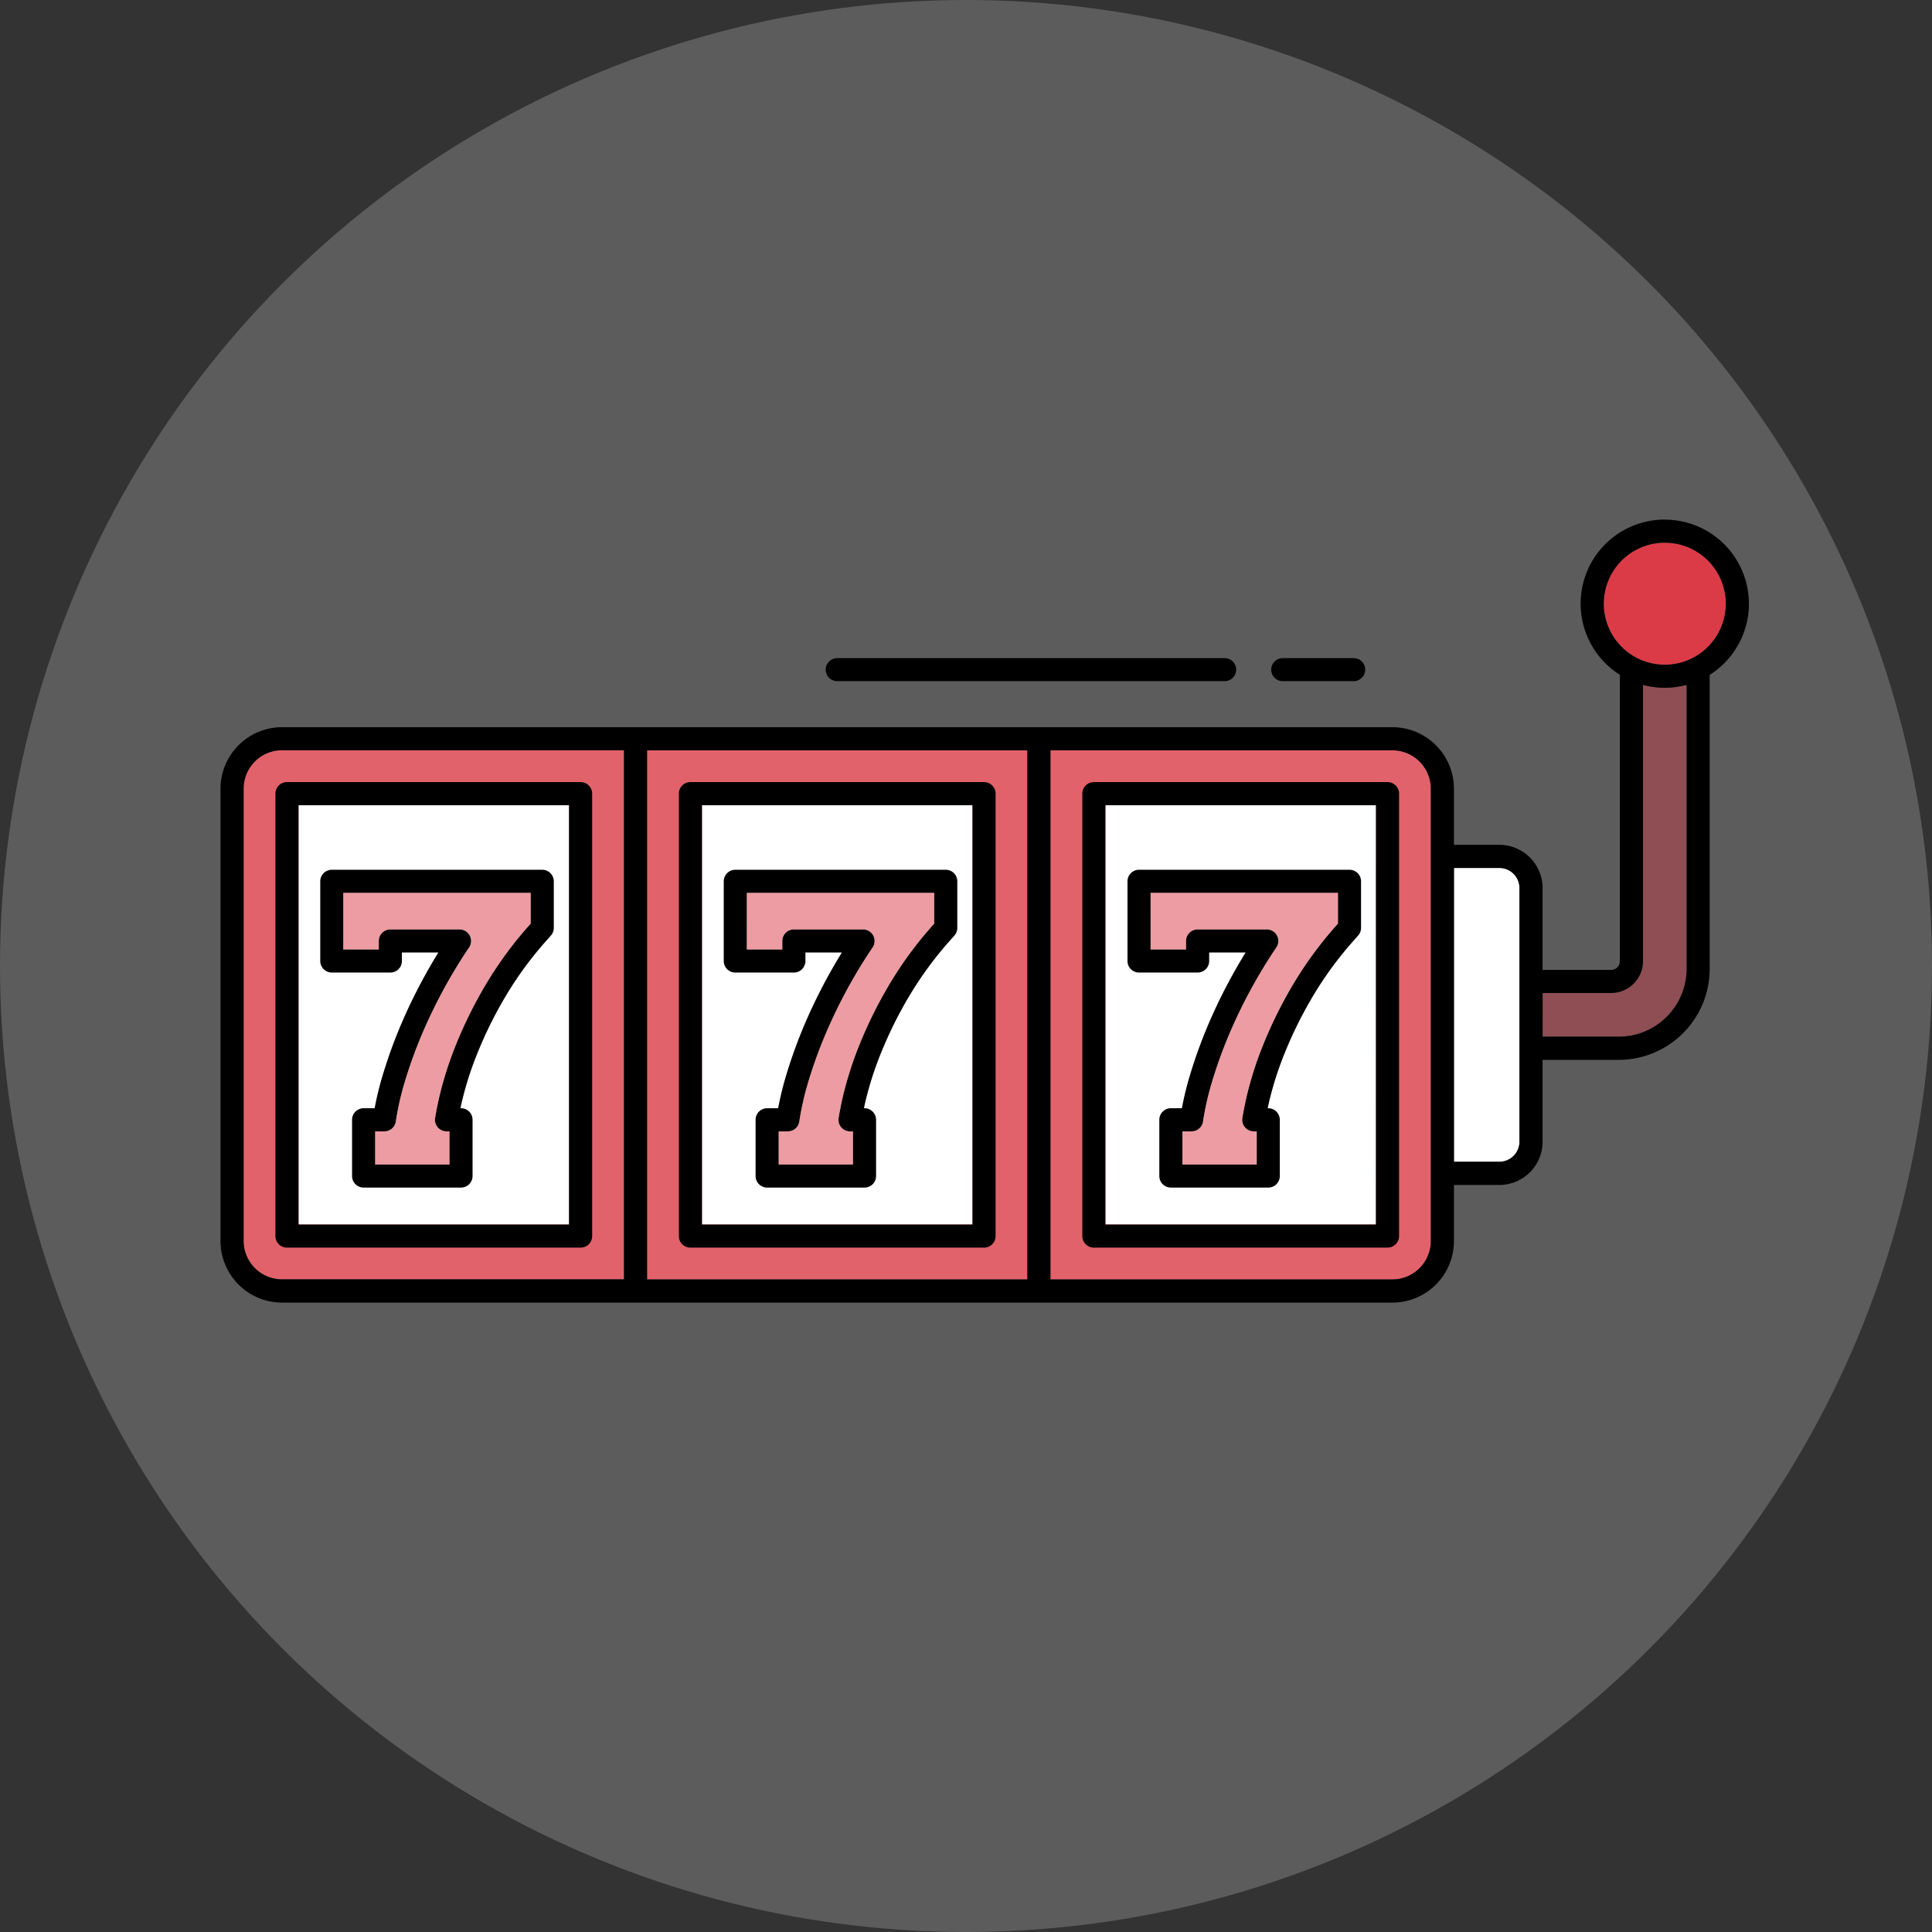 <svg xmlns="http://www.w3.org/2000/svg" width="126" height="126" viewBox="0 0 126 126">
  <rect x="0" y="0" width="126" height="126" fill="#333333" stroke="none"/>
  <defs>
    <style>
      .cls-1, .cls-4, .cls-5 {
        fill: #db3b47;
      }

      .cls-2, .cls-3 {
        fill: #fff;
      }

      .cls-2 {
        opacity: 0.2;
      }

      .cls-4 {
        opacity: 0.4;
      }

      .cls-5 {
        opacity: 0.5;
      }
    </style>
  </defs>
  <g id="Group_1125" data-name="Group 1125" transform="translate(-1131.161 -3026.74)">
    <path id="Path_2103" data-name="Path 2103" class="cls-1" d="M1147.049,3107.674v-29.5a2.51,2.51,0,0,1,2.507-2.507h22.3v34.509h-22.3A2.51,2.51,0,0,1,1147.049,3107.674Z"/>
    <rect id="Rectangle_889" data-name="Rectangle 889" class="cls-1" width="24.804" height="34.509" transform="translate(1173.361 3075.672)"/>
    <path id="Path_2104" data-name="Path 2104" class="cls-1" d="M1224.476,3107.674a2.51,2.51,0,0,1-2.507,2.507h-22.3v-34.509h22.3a2.51,2.51,0,0,1,2.507,2.507v29.5Z"/>
    <circle id="Ellipse_32" data-name="Ellipse 32" class="cls-2" cx="63" cy="63" r="63" transform="translate(1131.161 3026.74)"/>
    <g id="Group_1124" data-name="Group 1124">
      <path id="Path_2105" data-name="Path 2105" class="cls-3" d="M1230.257,3101.2a1.311,1.311,0,0,1-1.309,1.308h-2.964v-19.162h2.964a1.311,1.311,0,0,1,1.309,1.309V3101.2Z"/>
      <path id="Path_2106" data-name="Path 2106" class="cls-4" d="M1241.155,3089.925a4.428,4.428,0,0,1-4.423,4.423h-4.968V3091.5h4.468a2.081,2.081,0,0,0,2.079-2.079v-18.014a5.472,5.472,0,0,0,2.844,0Z"/>
      <circle id="Ellipse_33" data-name="Ellipse 33" class="cls-1" cx="3.98" cy="3.98" r="3.98" transform="translate(1235.753 3062.132)"/>
      <rect id="Rectangle_890" data-name="Rectangle 890" class="cls-3" width="17.643" height="27.346" transform="translate(1203.253 3079.253)"/>
      <rect id="Rectangle_891" data-name="Rectangle 891" class="cls-3" width="17.643" height="27.346" transform="translate(1176.941 3079.253)"/>
      <rect id="Rectangle_892" data-name="Rectangle 892" class="cls-3" width="17.643" height="27.346" transform="translate(1150.63 3079.253)"/>
      <g id="Group_1123" data-name="Group 1123">
        <path id="Path_2107" data-name="Path 2107" d="M1195.338,3077.746h-19.15a.754.754,0,0,0-.754.754v28.853a.754.754,0,0,0,.754.754h19.15a.753.753,0,0,0,.753-.754V3078.5A.753.753,0,0,0,1195.338,3077.746Zm-.754,28.854h-17.643v-27.347h17.643Z"/>
        <path id="Path_2108" data-name="Path 2108" d="M1221.649,3077.746H1202.5a.754.754,0,0,0-.753.754v28.853a.754.754,0,0,0,.753.754h19.15a.754.754,0,0,0,.754-.754V3078.5A.754.754,0,0,0,1221.649,3077.746Zm-.753,28.854h-17.643v-27.347H1220.9Z"/>
        <path id="Path_2109" data-name="Path 2109" d="M1205.446,3090.167h3.82a.754.754,0,0,0,.754-.754v-.554h2.376c-.028.046-.056.091-.083.137a34.925,34.925,0,0,0-2.042,3.857,32.031,32.031,0,0,0-1.517,4.049,20.634,20.634,0,0,0-.514,2.114h-.718a.754.754,0,0,0-.753.754v3.667a.754.754,0,0,0,.753.754h6.351a.754.754,0,0,0,.754-.754v-3.667a.754.754,0,0,0-.754-.754h-.037c.022-.106.045-.213.07-.322a21.8,21.8,0,0,1,1.039-3.274,27.254,27.254,0,0,1,1.818-3.674,23.435,23.435,0,0,1,2.666-3.646l.307-.348a.749.749,0,0,0,.189-.5v-3.035a.753.753,0,0,0-.753-.753h-13.726a.753.753,0,0,0-.753.753v5.194A.754.754,0,0,0,1205.446,3090.167Zm.755-5.194h12.217v2l-.118.135a24.954,24.954,0,0,0-2.838,3.881,28.754,28.754,0,0,0-1.918,3.879,23.243,23.243,0,0,0-1.109,3.5c-.1.449-.185.879-.252,1.28a.755.755,0,0,0,.743.878h.194v2.16h-4.844v-2.16h.6a.754.754,0,0,0,.745-.644,18.519,18.519,0,0,1,.574-2.547,30.636,30.636,0,0,1,1.446-3.859,33.718,33.718,0,0,1,1.955-3.692c.264-.432.535-.854.806-1.253a.754.754,0,0,0-.624-1.177h-4.515a.754.754,0,0,0-.754.754v.553H1206.2Z"/>
        <path id="Path_2110" data-name="Path 2110" d="M1179.116,3090.167h3.819a.754.754,0,0,0,.754-.754v-.554h2.376l-.084.137a35.293,35.293,0,0,0-2.041,3.857,32.05,32.05,0,0,0-1.517,4.049,20.6,20.6,0,0,0-.514,2.114h-.717a.754.754,0,0,0-.754.754v3.667a.754.754,0,0,0,.754.754h6.35a.754.754,0,0,0,.754-.754v-3.667a.754.754,0,0,0-.754-.754h-.037c.022-.106.045-.213.07-.322a21.792,21.792,0,0,1,1.039-3.274,27.24,27.24,0,0,1,1.818-3.674,23.435,23.435,0,0,1,2.667-3.646l.306-.348a.75.75,0,0,0,.189-.5v-3.035a.753.753,0,0,0-.754-.753h-13.724a.754.754,0,0,0-.754.753v5.194A.754.754,0,0,0,1179.116,3090.167Zm.753-5.194h12.218v2l-.118.135a24.969,24.969,0,0,0-2.838,3.881,28.738,28.738,0,0,0-1.918,3.879,23.5,23.5,0,0,0-1.11,3.5c-.1.449-.184.879-.251,1.28a.754.754,0,0,0,.743.878h.193v2.16h-4.843v-2.16h.6a.754.754,0,0,0,.746-.644,18.537,18.537,0,0,1,.574-2.547,30.673,30.673,0,0,1,1.446-3.859,33.922,33.922,0,0,1,1.954-3.692c.265-.432.536-.854.807-1.253a.754.754,0,0,0-.624-1.177h-4.515a.753.753,0,0,0-.753.754v.553h-2.313Z"/>
        <path id="Path_2111" data-name="Path 2111" d="M1152.8,3090.167h3.819a.754.754,0,0,0,.754-.754v-.554h2.376l-.083.137a35.258,35.258,0,0,0-2.042,3.857,32.182,32.182,0,0,0-1.517,4.049,20.591,20.591,0,0,0-.513,2.114h-.718a.754.754,0,0,0-.754.754v3.667a.754.754,0,0,0,.754.754h6.351a.754.754,0,0,0,.753-.754v-3.667a.754.754,0,0,0-.753-.754h-.038c.022-.106.046-.213.07-.322a21.93,21.93,0,0,1,1.04-3.274,27.229,27.229,0,0,1,1.817-3.674,23.435,23.435,0,0,1,2.667-3.646l.307-.348a.754.754,0,0,0,.188-.5v-3.035a.753.753,0,0,0-.753-.753H1152.8a.753.753,0,0,0-.753.753v5.194A.754.754,0,0,0,1152.8,3090.167Zm.754-5.194h12.217v2l-.118.135a24.9,24.9,0,0,0-2.837,3.881,28.623,28.623,0,0,0-1.918,3.879,23.27,23.27,0,0,0-1.11,3.5c-.1.449-.185.879-.251,1.28a.754.754,0,0,0,.743.878h.193v2.16h-4.843v-2.16h.6a.754.754,0,0,0,.746-.644,18.377,18.377,0,0,1,.574-2.547,30.5,30.5,0,0,1,1.446-3.859,33.733,33.733,0,0,1,1.954-3.692c.264-.432.535-.854.806-1.253a.754.754,0,0,0-.624-1.177h-4.515a.753.753,0,0,0-.753.754v.553h-2.312Z"/>
        <path id="Path_2112" data-name="Path 2112" d="M1169.026,3077.746h-19.149a.753.753,0,0,0-.754.754v28.853a.753.753,0,0,0,.754.754h19.149a.754.754,0,0,0,.754-.754V3078.5A.754.754,0,0,0,1169.026,3077.746Zm-.754,28.854H1150.63v-27.347h17.642Z"/>
        <path id="Path_2113" data-name="Path 2113" d="M1239.733,3060.625a5.485,5.485,0,0,0-2.929,10.124v18.677a.572.572,0,0,1-.572.571h-4.468v-5.343a2.82,2.82,0,0,0-2.816-2.816h-2.964v-3.659a4.019,4.019,0,0,0-4.015-4.014h-72.413a4.019,4.019,0,0,0-4.014,4.014v29.5a4.019,4.019,0,0,0,4.014,4.014h72.413a4.019,4.019,0,0,0,4.015-4.014v-3.659h2.964a2.82,2.82,0,0,0,2.816-2.816v-5.343h4.968a5.937,5.937,0,0,0,5.93-5.931v-19.176a5.485,5.485,0,0,0-2.929-10.124Zm-92.684,47.049v-29.5a2.51,2.51,0,0,1,2.507-2.507h22.3v34.509h-22.3A2.51,2.51,0,0,1,1147.049,3107.674Zm26.312-32h24.8v34.509h-24.8Zm51.115,32a2.51,2.51,0,0,1-2.507,2.507h-22.3v-34.509h22.3a2.51,2.51,0,0,1,2.507,2.507v29.5Zm5.781-6.475a1.311,1.311,0,0,1-1.309,1.308h-2.964v-19.162h2.964a1.311,1.311,0,0,1,1.309,1.309V3101.2Zm10.9-11.274a4.428,4.428,0,0,1-4.423,4.423h-4.968V3091.5h4.468a2.081,2.081,0,0,0,2.079-2.079v-18.014a5.472,5.472,0,0,0,2.844,0Zm-1.422-19.832a3.98,3.98,0,1,1,3.98-3.981A3.985,3.985,0,0,1,1239.733,3070.093Z"/>
      </g>
      <path id="Path_2114" data-name="Path 2114" d="M1211.03,3071.162h-25.267a.75.75,0,0,1,0-1.5h25.267a.75.75,0,0,1,0,1.5Z"/>
      <path id="Path_2115" data-name="Path 2115" d="M1219.446,3071.162h-4.631a.75.75,0,0,1,0-1.5h4.631a.75.75,0,0,1,0,1.5Z"/>
    </g>
    <path id="Path_2116" data-name="Path 2116" class="cls-5" d="M1206.2,3084.973h12.217v2l-.118.135a24.954,24.954,0,0,0-2.838,3.881,28.754,28.754,0,0,0-1.918,3.879,23.243,23.243,0,0,0-1.109,3.5c-.1.449-.185.879-.252,1.28a.755.755,0,0,0,.743.878h.194v2.16h-4.844v-2.16h.6a.754.754,0,0,0,.745-.644,18.519,18.519,0,0,1,.574-2.547,30.636,30.636,0,0,1,1.446-3.859,33.718,33.718,0,0,1,1.955-3.692c.264-.432.535-.854.806-1.253a.754.754,0,0,0-.624-1.177h-4.515a.754.754,0,0,0-.754.754v.553H1206.2Z"/>
    <path id="Path_2117" data-name="Path 2117" class="cls-5" d="M1179.87,3084.973h12.217v2l-.118.135a24.969,24.969,0,0,0-2.838,3.881,28.738,28.738,0,0,0-1.918,3.879,23.259,23.259,0,0,0-1.109,3.5c-.1.449-.185.879-.252,1.28a.755.755,0,0,0,.743.878h.194v2.16h-4.844v-2.16h.6a.754.754,0,0,0,.746-.644,18.394,18.394,0,0,1,.574-2.547,30.673,30.673,0,0,1,1.446-3.859,33.761,33.761,0,0,1,1.955-3.692c.264-.432.535-.854.805-1.253a.753.753,0,0,0-.623-1.177h-4.515a.754.754,0,0,0-.754.754v.553h-2.311Z"/>
    <path id="Path_2118" data-name="Path 2118" class="cls-5" d="M1153.558,3084.973h12.217v2l-.118.135a25.1,25.1,0,0,0-2.838,3.881,28.727,28.727,0,0,0-1.917,3.879,23.27,23.27,0,0,0-1.11,3.5c-.1.449-.185.879-.251,1.28a.754.754,0,0,0,.743.878h.193v2.16h-4.843v-2.16h.6a.753.753,0,0,0,.745-.644,18.538,18.538,0,0,1,.574-2.547,30.959,30.959,0,0,1,1.446-3.859,33.91,33.91,0,0,1,1.955-3.692c.264-.432.536-.854.806-1.253a.753.753,0,0,0-.624-1.177h-4.514a.753.753,0,0,0-.754.754v.553h-2.312Z"/>
  </g>
</svg>
